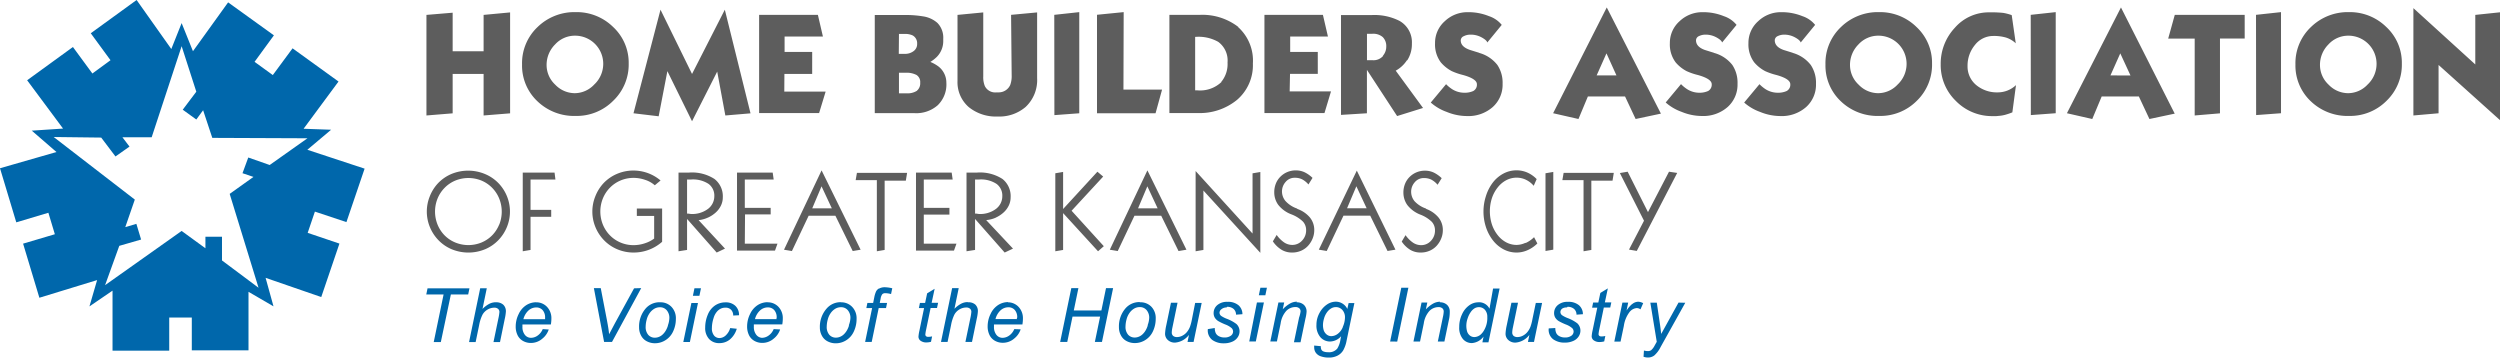 <svg xmlns="http://www.w3.org/2000/svg" data-name="Logo curves" viewBox="0 0 433 62">
  <path fill="#0067ab" fill-rule="evenodd" d="M60 38.47l3.15-9.26-9.92-3.27 4.12-3.47-4.77-.17 6.05-8.18-7.96-5.75L47.25 13l-3.16-2.29 3.35-4.59L39.51.41l-6.09 8.46L31.46 4l-1.79 4.49L23.66 0l-7.94 5.76 3.42 4.67-3.14 2.3-3.37-4.59L4.7 13.9l6.22 8.37-5.29.35h-.14l4.29 3.71L0 29.14l2.82 9.37 5.56-1.66 1.12 3.72L4 42.2l2.82 9.37 10-3.06-1.33 4.56 4-2.73v10.4h9.82V55h3.91v5.68h9.82V50.54l4.33 2.52L46 48.12l9.64 3.33 3.15-9.26-5.5-1.86 1.25-3.68zM43 27.28L42 30l1.9.64-4.12 2.94 5 16.26-6.33-4.73V41h-2.87v2l-4.12-3-13.26 9.39 2.46-6.81 3.78-1.09-.82-2.72-1.92.57 1.65-4.77L9.3 23.73l8.23.1L20 27.1l2.43-1.71-1.23-1.62h5.07L31.46 8 34 15.88 31.65 19 34 20.7l1.18-1.61 1.59 4.79 16.48.07-6.54 4.63z" data-name="Shape 1 copy 2"/>
  <path fill="#5d5d5d" fill-rule="evenodd" d="M83.76 8.88H78.4V2.2l-4.54.38V20l4.54-.37V12.8h5.36V20l4.59-.37V2.15l-4.59.43zM99.68 2.1a9.13 9.13 0 0 0-6.57 2.58 8.6 8.6 0 0 0-2.69 6.48 8.49 8.49 0 0 0 2.65 6.37 9.18 9.18 0 0 0 6.64 2.55 8.9 8.9 0 0 0 6.51-2.64 8.68 8.68 0 0 0 2.67-6.44 8.45 8.45 0 0 0-2.71-6.34 9 9 0 0 0-6.5-2.56zm3.23 12.55a4.65 4.65 0 0 1-3.35 1.49 4.7 4.7 0 0 1-3.4-1.48 4.65 4.65 0 0 1-1.49-3.4 5 5 0 0 1 1.47-3.56 4.63 4.63 0 0 1 3.45-1.52 4.87 4.87 0 0 1 4.89 4.88 4.91 4.91 0 0 1-1.57 3.59zm16.95-1.84L114.4 1.68l-4.68 17.94 4.36.52 1.51-7.82 4.27 8.68 4.36-8.6 1.41 7.6 4.36-.37-4.45-17.95zm16 0h4.81V9h-4.78V6.33h6.64l-.87-3.75h-10.18v17h10.39l1.13-3.71h-7.16zm25.27-2.08a6.3 6.3 0 0 0 1.12-.87 3.87 3.87 0 0 0 1.12-2.73v-.4a3.65 3.65 0 0 0-1-2.75 4.8 4.8 0 0 0-2.53-1.15 18 18 0 0 0-3.25-.23h-5.08v17h6.91a5.62 5.62 0 0 0 4-1.38 5 5 0 0 0 1.49-3.88 3.55 3.55 0 0 0-1.36-2.82 6.37 6.37 0 0 0-1.43-.8zm-5.43-4.85h1a3 3 0 0 1 1.4.27 1.54 1.54 0 0 1 .75 1.27v.2a1.5 1.5 0 0 1-.68 1.28 2.43 2.43 0 0 1-1.44.43h-1.06zm3.12 9.84a3.06 3.06 0 0 1-1.87.44h-1.25V12.6h1.12a3.75 3.75 0 0 1 1.93.39 1.45 1.45 0 0 1 .63 1.34 1.65 1.65 0 0 1-.57 1.38zm16.4-2.7a4.44 4.44 0 0 1-.25 1.7A2.18 2.18 0 0 1 173 16h-.42a2 2 0 0 1-2-1.08 4 4 0 0 1-.28-1.68V2.15l-4.46.43V14a5.71 5.71 0 0 0 1.95 4.55 7.46 7.46 0 0 0 5 1.63 7 7 0 0 0 4.84-1.65 6.37 6.37 0 0 0 2-5V2.15l-4.51.42zm7.4 6.92l4.31-.32V2.1l-4.33.47zm12-17.84l-4.62.46v17.06h10.14l1.13-4.1h-6.69zm19.87 2.58a10.18 10.18 0 0 0-6.79-2.1h-5.16v17h4.89a10.19 10.19 0 0 0 6.82-2.28A7.9 7.9 0 0 0 217 11a7.82 7.82 0 0 0-2.57-6.32zm-2.93 9.52a5.36 5.36 0 0 1-4.16 1.45h-.4V6.38h.17a6.93 6.93 0 0 1 3.83.87 4 4 0 0 1 1.61 3.58 4.84 4.84 0 0 1-1.1 3.37zm11.87-1.4h4.81V9h-4.78V6.33H230l-.87-3.75H219v17h10.4l1.13-3.75h-7.16zm20.31-2.36a5.2 5.2 0 0 0 .8-2.9 4.24 4.24 0 0 0-2.16-3.93 9.62 9.62 0 0 0-4.83-1h-5.29V19.9l4.49-.28V12.1l5.23 8 4.49-1.4-4.73-6.46a5.49 5.49 0 0 0 1.94-1.8zm-4.18-.76a2.19 2.19 0 0 1-1.8.75h-1V5.85h.93a2.51 2.51 0 0 1 1.81.58 2.2 2.2 0 0 1 .6 1.65 2.4 2.4 0 0 1-.6 1.6zm16.68-.52l-1.61-.5Q253 8.11 253 7a.81.81 0 0 1 .52-.73 2.54 2.54 0 0 1 1.2-.27 3.87 3.87 0 0 1 1.81.43q.95.5 1.07.93l2.5-3.05a4.75 4.75 0 0 0-2.2-1.51 9.45 9.45 0 0 0-3.66-.69 5.68 5.68 0 0 0-4 1.56 5 5 0 0 0-1.69 3.81 5.16 5.16 0 0 0 1 3.32 6.36 6.36 0 0 0 1.9 1.52 10.92 10.92 0 0 0 1.95.67q2.4.67 2.4 1.6a1.24 1.24 0 0 1-.62 1.17 3.52 3.52 0 0 1-1.31.3h-.33a3.92 3.92 0 0 1-2.23-.75 6 6 0 0 1-.85-.73l-2.65 3.18a8.33 8.33 0 0 0 2.75 1.62 9.28 9.28 0 0 0 3.51.72 6.37 6.37 0 0 0 4.47-1.56 5.18 5.18 0 0 0 1.71-4 5.55 5.55 0 0 0-.9-3.28 6 6 0 0 0-3.17-2.1zM269 19.61l4.39 1 1.63-3.9h6.44l1.83 3.9 4.38-.93-9.38-18.39zm7.54-6.55l1.7-3.82 1.73 3.82zm20.37-3.9l-1.61-.5q-1.55-.55-1.55-1.68a.81.81 0 0 1 .52-.73 2.54 2.54 0 0 1 1.12-.25 3.87 3.87 0 0 1 1.81.43q.95.5 1.07.93l2.5-3.05a4.75 4.75 0 0 0-2.2-1.51 9.45 9.45 0 0 0-3.66-.69 5.68 5.68 0 0 0-4 1.56 5 5 0 0 0-1.69 3.81 5.16 5.16 0 0 0 1 3.32 6.36 6.36 0 0 0 1.9 1.52 10.92 10.92 0 0 0 1.95.67q2.4.67 2.4 1.6a1.24 1.24 0 0 1-.62 1.17 3.52 3.52 0 0 1-1.31.3h-.33a3.92 3.92 0 0 1-2.21-.76 6 6 0 0 1-.85-.73l-2.65 3.18a8.33 8.33 0 0 0 2.75 1.62 9.28 9.28 0 0 0 3.51.72 6.37 6.37 0 0 0 4.47-1.56 5.18 5.18 0 0 0 1.71-4 5.55 5.55 0 0 0-.9-3.28 6 6 0 0 0-3.19-2.09zm13.64 0l-1.61-.5q-1.55-.55-1.55-1.68a.81.81 0 0 1 .52-.73A2.54 2.54 0 0 1 309 6a3.87 3.87 0 0 1 1.81.43q.95.5 1.07.93l2.5-3.05a4.75 4.75 0 0 0-2.2-1.51 9.45 9.45 0 0 0-3.66-.69 5.68 5.68 0 0 0-4 1.56 5 5 0 0 0-1.69 3.81 5.16 5.16 0 0 0 1 3.32 6.36 6.36 0 0 0 1.9 1.52 10.93 10.93 0 0 0 1.95.67q2.4.67 2.4 1.6a1.23 1.23 0 0 1-.62 1.17 3.52 3.52 0 0 1-1.31.3h-.33a3.92 3.92 0 0 1-2.23-.75 6 6 0 0 1-.85-.73l-2.65 3.18a8.33 8.33 0 0 0 2.75 1.62 9.28 9.28 0 0 0 3.51.72 6.37 6.37 0 0 0 4.47-1.56 5.18 5.18 0 0 0 1.71-4 5.55 5.55 0 0 0-.9-3.28 6 6 0 0 0-3.14-2.1zm14.88-7.06a9.13 9.13 0 0 0-6.57 2.58 8.6 8.6 0 0 0-2.69 6.48 8.49 8.49 0 0 0 2.65 6.37 9.18 9.18 0 0 0 6.64 2.55 8.9 8.9 0 0 0 6.54-2.63 8.68 8.68 0 0 0 2.63-6.45 8.45 8.45 0 0 0-2.71-6.34 9 9 0 0 0-6.49-2.56zm3.23 12.55a4.65 4.65 0 0 1-3.35 1.49 4.7 4.7 0 0 1-3.4-1.48 4.65 4.65 0 0 1-1.49-3.4 5 5 0 0 1 1.46-3.56 4.63 4.63 0 0 1 3.45-1.52 4.87 4.87 0 0 1 4.89 4.88 4.91 4.91 0 0 1-1.56 3.59zm13.77.2a4.17 4.17 0 0 1-1.65-3.42 5.59 5.59 0 0 1 1.27-3.63 4 4 0 0 1 3.2-1.57 7.45 7.45 0 0 1 2.17.27 4.41 4.41 0 0 1 1.71 1l-.7-4.88a8.43 8.43 0 0 0-1.49-.39 19.78 19.78 0 0 0-2.37-.09 7.78 7.78 0 0 0-6 2.68 9.08 9.08 0 0 0-2.44 6.33 8.63 8.63 0 0 0 2.62 6.33 8.74 8.74 0 0 0 6.43 2.63h.59l.73-.07a5.93 5.93 0 0 0 .92-.19 11 11 0 0 0 1.12-.39l.63-4.72A4.6 4.6 0 0 1 346 16a5.59 5.59 0 0 1-3.57-1.15zm9.31 5.08l4.31-.32V2.1l-4.33.47zm6.25-.32l4.39 1 1.63-3.9h6.44l1.83 3.9 4.38-.93-9.31-18.39zm7.54-6.55l1.7-3.82 1.77 3.83zm10-6.38h4.59V20l4.38-.37V6.68h4.28v-4.1h-12.11zm15.23 13.25l4.31-.32V2.1l-4.33.47zM406.83 2.1a9.13 9.13 0 0 0-6.57 2.58 8.6 8.6 0 0 0-2.69 6.48 8.49 8.49 0 0 0 2.65 6.37 9.18 9.18 0 0 0 6.64 2.55 8.9 8.9 0 0 0 6.51-2.64A8.68 8.68 0 0 0 416 11a8.45 8.45 0 0 0-2.71-6.34 9 9 0 0 0-6.46-2.56zm3.23 12.55a4.65 4.65 0 0 1-3.35 1.49 4.7 4.7 0 0 1-3.4-1.48 4.65 4.65 0 0 1-1.49-3.4 5 5 0 0 1 1.46-3.56 4.63 4.63 0 0 1 3.45-1.52 4.87 4.87 0 0 1 4.89 4.88 4.91 4.91 0 0 1-1.56 3.59zm18.66-12.07v8.58L418 1.41V20l4.36-.38v-8.37L433 20.81V2.13z" data-name="HOME builders association"/>
  <path fill="#5d5d5d" fill-rule="evenodd" d="M86.33 31.72A7 7 0 0 0 84 30.14a7.58 7.58 0 0 0-5.83 0 7 7 0 0 0-2.3 1.59A7.18 7.18 0 0 0 74.44 34a7.05 7.05 0 0 0 0 5.29 7.18 7.18 0 0 0 1.47 2.28 6.94 6.94 0 0 0 2.3 1.59 7.58 7.58 0 0 0 5.83 0 6.94 6.94 0 0 0 2.3-1.59 7.18 7.18 0 0 0 1.47-2.28 7.05 7.05 0 0 0 0-5.29 7.19 7.19 0 0 0-1.48-2.28zm.13 7.17a5.75 5.75 0 0 1-1.22 1.87A5.63 5.63 0 0 1 83.4 42a6 6 0 0 1-4.55 0A5.63 5.63 0 0 1 77 40.76a5.74 5.74 0 0 1-1.22-1.87 6.05 6.05 0 0 1 0-4.49A5.75 5.75 0 0 1 77 32.54a5.63 5.63 0 0 1 1.85-1.26 6 6 0 0 1 4.55 0 5.63 5.63 0 0 1 1.85 1.26 5.75 5.75 0 0 1 1.22 1.87 6.05 6.05 0 0 1 0 4.49zm9.74-7.8l-.15-1.2h-5.51v13.63l1.35-.23v-5.74h3.58v-1.2h-3.58v-5.26zm14.1 6.31h3v3.92a5.53 5.53 0 0 1-1.65.83 6.11 6.11 0 0 1-1.89.31 5.75 5.75 0 0 1-2.28-.45 5.63 5.63 0 0 1-1.85-1.26 5.74 5.74 0 0 1-1.22-1.87 6.05 6.05 0 0 1 0-4.49 5.75 5.75 0 0 1 1.22-1.87 5.63 5.63 0 0 1 1.85-1.26 5.75 5.75 0 0 1 2.28-.45 6.1 6.1 0 0 1 2 .35 4.66 4.66 0 0 1 1.65.93l1-.83a7.28 7.28 0 0 0-7.56-1.14 7 7 0 0 0-2.3 1.59 7.18 7.18 0 0 0-1.44 2.29 7.05 7.05 0 0 0 0 5.29 7.18 7.18 0 0 0 1.47 2.28 6.94 6.94 0 0 0 2.3 1.59 7.24 7.24 0 0 0 2.91.58 7.43 7.43 0 0 0 4.89-1.86v-5.76h-4.38zm12.31.29a5.17 5.17 0 0 0 1.35-.88 3.87 3.87 0 0 0 .91-1.21 3.26 3.26 0 0 0 .32-1.41 3.79 3.79 0 0 0-1.44-3.19 7.17 7.17 0 0 0-4.4-1.11h-1.83v13.63l1.48-.23v-5.37l5.13 5.82 1.44-.68-4.57-4.93a5.27 5.27 0 0 0 1.6-.44zm-3.37-.69H119v-5.91h.72a4.89 4.89 0 0 1 3 .76 2.51 2.51 0 0 1 1 2.13 2.75 2.75 0 0 1-1.07 2.18 4.55 4.55 0 0 1-3 .9zm9.8.13h4.44V36H129v-4.91h5l-.17-1.2h-6.18V43.4h6.58l.43-1.2H129zm6.75 6.12l1.37.23 2.9-6.12h4.63l3 6.12 1.37-.23-6.76-13.74zm4.89-7.17l1.61-3.81 1.78 3.81zm7.52-4.88h3.67v12.32l1.35-.23v-12h3.67l.22-1.35h-8.69zm11.8 5.97h4.44V36H160v-4.91h5l-.17-1.2h-6.18V43.4h6.58l.43-1.2H160zm12.46.52a5.17 5.17 0 0 0 1.35-.88 3.87 3.87 0 0 0 .91-1.21 3.26 3.26 0 0 0 .32-1.41 3.79 3.79 0 0 0-1.41-3.19 7.17 7.17 0 0 0-4.4-1.11h-1.83v13.63l1.48-.23v-5.37l5.13 5.82 1.44-.68-4.64-4.94a5.27 5.27 0 0 0 1.68-.43zm-3.33-.69h-.25v-5.91h.72a4.89 4.89 0 0 1 3 .76 2.51 2.51 0 0 1 1 2.13 2.75 2.75 0 0 1-1.07 2.18 4.55 4.55 0 0 1-3 .9zm21.94-6.42l-1-.84-5.94 6.46v-6.42l-1.35.23v13.51l1.35-.23v-6.38l6.05 6.61 1-.88-5.58-6.14zm1.15 12.67l1.37.23 2.9-6.12h4.63l3 6.12 1.37-.23-6.76-13.74zm4.89-7.17l1.61-3.81 1.78 3.81zm19.83 4.37l-9.86-10.83v13.9l1.35-.23V33l9.86 10.79v-14l-1.35.23zm7.74-4.32a4.85 4.85 0 0 1-2.05-1.33 2.59 2.59 0 0 1-.59-1.63 2.46 2.46 0 0 1 .63-1.66 2 2 0 0 1 1.6-.72 2.81 2.81 0 0 1 1.24.26 3.66 3.66 0 0 1 1.11.9l.71-1.14a5.33 5.33 0 0 0-1.43-1 3.62 3.62 0 0 0-1.47-.3 3.78 3.78 0 0 0-1.42.27 3.71 3.71 0 0 0-1.2.78 3.53 3.53 0 0 0-.82 1.21 4 4 0 0 0-.29 1.53 3.7 3.7 0 0 0 .67 2.15 5.25 5.25 0 0 0 2.31 1.68 5.82 5.82 0 0 1 2 1.26 2.17 2.17 0 0 1 .54 1.48 2.54 2.54 0 0 1-.7 1.8 2.26 2.26 0 0 1-1.71.75 2.52 2.52 0 0 1-1.41-.44 5.2 5.2 0 0 1-1.28-1.29l-.66 1.11a4.86 4.86 0 0 0 1.54 1.48 3.48 3.48 0 0 0 1.77.46 3.87 3.87 0 0 0 1.62-.33 3.52 3.52 0 0 0 1.22-.9 4.21 4.21 0 0 0 .76-1.26 3.83 3.83 0 0 0 .26-1.38 3.42 3.42 0 0 0-.76-2.21 5.05 5.05 0 0 0-2.19-1.48zm3.74 7.11l1.37.23 2.9-6.12h4.63l3 6.12 1.37-.23L235 29.55zm4.89-7.17l1.61-3.81 1.78 3.81zm13.7.06a4.85 4.85 0 0 1-2.01-1.28 2.59 2.59 0 0 1-.59-1.63 2.46 2.46 0 0 1 .63-1.66 2 2 0 0 1 1.6-.72 2.81 2.81 0 0 1 1.24.26 3.66 3.66 0 0 1 1.11.9l.71-1.14a5.33 5.33 0 0 0-1.43-1 3.62 3.62 0 0 0-1.47-.3 3.78 3.78 0 0 0-1.42.27 3.71 3.71 0 0 0-1.2.78 3.53 3.53 0 0 0-.82 1.21 4 4 0 0 0-.29 1.53 3.7 3.7 0 0 0 .67 2.15 5.25 5.25 0 0 0 2.26 1.67 5.82 5.82 0 0 1 2 1.26 2.17 2.17 0 0 1 .54 1.48 2.54 2.54 0 0 1-.7 1.8 2.26 2.26 0 0 1-1.71.75 2.52 2.52 0 0 1-1.41-.44 5.2 5.2 0 0 1-1.28-1.29l-.66 1.11a4.86 4.86 0 0 0 1.49 1.44 3.48 3.48 0 0 0 1.77.46 3.87 3.87 0 0 0 1.62-.33 3.52 3.52 0 0 0 1.22-.9 4.21 4.21 0 0 0 .76-1.26 3.83 3.83 0 0 0 .26-1.38 3.42 3.42 0 0 0-.76-2.21 5.05 5.05 0 0 0-2.14-1.48zm17.21 5.92a3.72 3.72 0 0 1-1.53.37 3.82 3.82 0 0 1-1.82-.45 4.61 4.61 0 0 1-1.48-1.26 6 6 0 0 1-1-1.87 7.47 7.47 0 0 1 0-4.49 6 6 0 0 1 1-1.87 4.61 4.61 0 0 1 1.48-1.26 3.82 3.82 0 0 1 1.82-.45 3.72 3.72 0 0 1 1.59.36 4.08 4.08 0 0 1 1.36 1.05l.51-1.16a5.08 5.08 0 0 0-1.63-1.14 4.62 4.62 0 0 0-1.83-.38 4.81 4.81 0 0 0-2.33.58 5.72 5.72 0 0 0-1.84 1.59 7.57 7.57 0 0 0-1.17 2.33 8.7 8.7 0 0 0 0 5.29 7.57 7.57 0 0 0 1.18 2.28 5.72 5.72 0 0 0 1.84 1.59 4.81 4.81 0 0 0 2.33.58 4.66 4.66 0 0 0 1.85-.4 5.57 5.57 0 0 0 1.72-1.17l-.57-1.09a5 5 0 0 1-1.48 1.02zm3.46 1.42l1.35-.23V29.78l-1.35.23zm2.92-12.27h3.67v12.32l1.35-.23v-12h3.67l.22-1.35h-8.69zm18.47-1.46l-3.64 7-3.52-7-1.35.23 4.18 8.26-2.6 5 1.35.23 7-13.51z" data-name="of greater kansas city"/>
  <path fill="#0067ab" fill-rule="evenodd" d="M74.05 49.94L73.83 51h3l-1.71 8.25h1.23L78.09 51h3l.22-1.06zm11.83 2.41a2.52 2.52 0 0 0-1.13.27 4.8 4.8 0 0 0-1.18.89l.74-3.58h-1.14l-1.93 9.32h1.14l.6-2.9a6.91 6.91 0 0 1 .58-1.83 2.34 2.34 0 0 1 .88-.9 2.3 2.3 0 0 1 1.18-.33.93.93 0 0 1 .65.21.7.7 0 0 1 .23.54 7.93 7.93 0 0 1-.18 1.12l-.85 4.09h1.13l.82-4a7.68 7.68 0 0 0 .2-1.31 1.54 1.54 0 0 0-.46-1.17 1.79 1.79 0 0 0-1.28-.41zm7 0a3.22 3.22 0 0 0-1.74.51 3.64 3.64 0 0 0-1.31 1.54 4.84 4.84 0 0 0-.51 2.14 3.37 3.37 0 0 0 .32 1.51 2.27 2.27 0 0 0 .94 1 2.75 2.75 0 0 0 1.36.35 3 3 0 0 0 2-.75 3.38 3.38 0 0 0 1.1-1.58L94 57a2.52 2.52 0 0 1-.88 1.12 2 2 0 0 1-1.15.39 1.34 1.34 0 0 1-1.05-.5 2.15 2.15 0 0 1-.43-1.45 2.83 2.83 0 0 1 0-.36h4.92a6.08 6.08 0 0 0 .09-1 2.84 2.84 0 0 0-.71-2 2.52 2.52 0 0 0-1.93-.84zm1.55 2.94h-3.78a3.05 3.05 0 0 1 .9-1.53 2 2 0 0 1 1.33-.51 1.44 1.44 0 0 1 1.1.46 1.88 1.88 0 0 1 .43 1.29v.29zm15.39-5.35L106.5 56l-1 1.89q-.09-.93-.38-2.44l-1.07-5.55h-1.19l1.77 9.32H106l5.06-9.32zm4.51 2.41a3.18 3.18 0 0 0-2.49 1.07 4.75 4.75 0 0 0-1.15 3.27 2.92 2.92 0 0 0 .34 1.42 2.31 2.31 0 0 0 1 1 3 3 0 0 0 1.42.34 3.37 3.37 0 0 0 1.81-.53 3.48 3.48 0 0 0 1.33-1.53 5.07 5.07 0 0 0 .47-2.16 2.83 2.83 0 0 0-.74-2.06 2.59 2.59 0 0 0-2.01-.81zm1.37 4a4.09 4.09 0 0 1-.35.84 3.07 3.07 0 0 1-.53.7 2.09 2.09 0 0 1-.67.45 1.87 1.87 0 0 1-.72.15 1.5 1.5 0 0 1-1.15-.49 2.07 2.07 0 0 1-.45-1.45 4.83 4.83 0 0 1 .17-1.17 3.38 3.38 0 0 1 .52-1.15 2.61 2.61 0 0 1 .8-.75 1.9 1.9 0 0 1 1-.26 1.48 1.48 0 0 1 1.15.51 2 2 0 0 1 .46 1.42 4.07 4.07 0 0 1-.26 1.23zm2.65 2.88h1.14l1.4-6.75h-1.14zm1.66-8h1.13l.27-1.3h-1.13zm4.42 2.5a1.75 1.75 0 0 1 1.19-.44 1.29 1.29 0 0 1 1 .36 1.38 1.38 0 0 1 .37 1l1.01-.05a2.16 2.16 0 0 0-.63-1.62 2.34 2.34 0 0 0-1.71-.61 3.18 3.18 0 0 0-1.85.56 3.51 3.51 0 0 0-1.24 1.62 5.72 5.72 0 0 0-.43 2.17 2.77 2.77 0 0 0 .68 2 2.32 2.32 0 0 0 1.77.71 2.85 2.85 0 0 0 1.8-.61 3.87 3.87 0 0 0 1.22-1.88l-1.14-.12a2.8 2.8 0 0 1-.8 1.3 1.63 1.63 0 0 1-1.06.43 1.19 1.19 0 0 1-.93-.43 1.92 1.92 0 0 1-.38-1.3 5.62 5.62 0 0 1 .29-1.72 2.89 2.89 0 0 1 .81-1.36zm8.53-1.39a3.22 3.22 0 0 0-1.74.51 3.64 3.64 0 0 0-1.31 1.54 4.84 4.84 0 0 0-.51 2.14 3.37 3.37 0 0 0 .32 1.51 2.27 2.27 0 0 0 .94 1 2.75 2.75 0 0 0 1.36.35 3 3 0 0 0 2-.75 3.38 3.38 0 0 0 1.1-1.58L134 57a2.52 2.52 0 0 1-.88 1.12 2 2 0 0 1-1.15.39A1.34 1.34 0 0 1 131 58a2.15 2.15 0 0 1-.43-1.45 2.82 2.82 0 0 1 0-.36h4.92a6.09 6.09 0 0 0 .09-1 2.84 2.84 0 0 0-.71-2 2.52 2.52 0 0 0-1.94-.83zm1.55 2.94h-3.75a3.06 3.06 0 0 1 .9-1.53 2 2 0 0 1 1.33-.51 1.44 1.44 0 0 1 1.1.46 1.88 1.88 0 0 1 .43 1.32q-.03.1-.04.27zm11.18-2.94a3.18 3.18 0 0 0-2.49 1.07 4.75 4.75 0 0 0-1.2 3.29 2.92 2.92 0 0 0 .34 1.42 2.31 2.31 0 0 0 1 1 3 3 0 0 0 1.42.34 3.37 3.37 0 0 0 1.81-.53 3.48 3.48 0 0 0 1.32-1.53 5.06 5.06 0 0 0 .47-2.16 2.83 2.83 0 0 0-.74-2.06 2.59 2.59 0 0 0-1.96-.82zm1.37 4a4.09 4.09 0 0 1-.35.84 3.07 3.07 0 0 1-.53.7 2.09 2.09 0 0 1-.67.45 1.87 1.87 0 0 1-.72.15 1.5 1.5 0 0 1-1.15-.49 2.07 2.07 0 0 1-.45-1.45 4.83 4.83 0 0 1 .17-1.17 3.38 3.38 0 0 1 .52-1.15 2.62 2.62 0 0 1 .8-.75 1.9 1.9 0 0 1 1-.26 1.48 1.48 0 0 1 1.15.51 2 2 0 0 1 .46 1.42 4.07 4.07 0 0 1-.29 1.24zm5.2-6.39a1.26 1.26 0 0 0-.52.52 4.57 4.57 0 0 0-.31 1l-.2 1h-1l-.18.89h1l-1.21 5.86h1.14l1.21-5.86h1.27l.18-.89h-1.27l.15-.72a1.69 1.69 0 0 1 .3-.8.7.7 0 0 1 .51-.17 3.94 3.94 0 0 1 1 .15l.21-1a6.27 6.27 0 0 0-1.26-.18 2 2 0 0 0-1.05.25zm9.62.07l-1.3.79-.35 1.66h-.9l-.18.89h.9l-.81 3.92a7 7 0 0 0-.16 1 .86.86 0 0 0 .3.69 1.64 1.64 0 0 0 1.08.34 3.12 3.12 0 0 0 .79-.11l.19-.94a2.7 2.7 0 0 1-.67.08.55.55 0 0 1-.38-.11.4.4 0 0 1-.12-.31 7 7 0 0 1 .14-.85l.77-3.73h1.11l.19-.89h-1.12zm5.74 2.3a2.52 2.52 0 0 0-1.13.27 4.8 4.8 0 0 0-1.18.89l.74-3.58h-1.14l-1.93 9.32h1.14l.6-2.9a6.91 6.91 0 0 1 .58-1.83 2.34 2.34 0 0 1 .88-.9 2.3 2.3 0 0 1 1.18-.33.93.93 0 0 1 .65.21.7.7 0 0 1 .23.54 7.93 7.93 0 0 1-.18 1.12l-.85 4.09h1.14l.82-4a7.68 7.68 0 0 0 .2-1.31 1.54 1.54 0 0 0-.46-1.17 1.79 1.79 0 0 0-1.32-.38zm7 0a3.22 3.22 0 0 0-1.74.51 3.64 3.64 0 0 0-1.31 1.54 4.84 4.84 0 0 0-.51 2.14 3.38 3.38 0 0 0 .32 1.51 2.27 2.27 0 0 0 .94 1 2.75 2.75 0 0 0 1.36.35 3 3 0 0 0 2-.75 3.38 3.38 0 0 0 1.1-1.58l-1.11-.04a2.52 2.52 0 0 1-.88 1.12 2 2 0 0 1-1.15.39 1.34 1.34 0 0 1-1.05-.5 2.15 2.15 0 0 1-.43-1.45 2.83 2.83 0 0 1 0-.36h4.92a6.09 6.09 0 0 0 .09-1 2.85 2.85 0 0 0-.71-2 2.52 2.52 0 0 0-1.89-.84zm1.55 2.94h-3.75a3.06 3.06 0 0 1 .9-1.53 2 2 0 0 1 1.33-.51 1.44 1.44 0 0 1 1.1.46 1.88 1.88 0 0 1 .43 1.32q-.06.12-.07.29zm14.59-1.48h-4.78l.8-3.87h-1.23l-1.93 9.32h1.23l.91-4.39h4.78l-.91 4.39h1.23l1.93-9.32h-1.23zm6.68-1.46a3.18 3.18 0 0 0-2.49 1.07 4.75 4.75 0 0 0-1.15 3.27 2.92 2.92 0 0 0 .34 1.42 2.31 2.31 0 0 0 1 1 3 3 0 0 0 1.42.34 3.37 3.37 0 0 0 1.81-.53 3.48 3.48 0 0 0 1.33-1.53 5.07 5.07 0 0 0 .47-2.16 2.83 2.83 0 0 0-.74-2.06 2.59 2.59 0 0 0-2.04-.78zm1.37 4a4.09 4.09 0 0 1-.35.84 3.07 3.07 0 0 1-.53.7 2.09 2.09 0 0 1-.67.45 1.87 1.87 0 0 1-.72.15 1.5 1.5 0 0 1-1.15-.49 2.06 2.06 0 0 1-.45-1.45 4.83 4.83 0 0 1 .17-1.17 3.38 3.38 0 0 1 .52-1.15 2.61 2.61 0 0 1 .8-.75 1.9 1.9 0 0 1 1-.26 1.48 1.48 0 0 1 1.15.51 2 2 0 0 1 .46 1.42 4.07 4.07 0 0 1-.29 1.26zm7.63-1a8.49 8.49 0 0 1-.32 1.23 3.34 3.34 0 0 1-.54.95 2.49 2.49 0 0 1-.79.64 2 2 0 0 1-.93.24 1 1 0 0 1-.68-.21.77.77 0 0 1-.23-.59 4.39 4.39 0 0 1 .11-.84l.89-4.31h-1.14l-.81 3.9a8.45 8.45 0 0 0-.21 1.46 1.45 1.45 0 0 0 .48 1.1 1.75 1.75 0 0 0 1.25.45 3.36 3.36 0 0 0 2.41-1.34l-.25 1.22h1.05l1.4-6.75H207zm6.07-2.18a1.66 1.66 0 0 1 1.14.36 1.3 1.3 0 0 1 .43 1l1.11-.08a2.05 2.05 0 0 0-.68-1.55 2.79 2.79 0 0 0-1.92-.59 2.53 2.53 0 0 0-1.76.57 1.79 1.79 0 0 0-.63 1.37 1.53 1.53 0 0 0 .21.81 1.87 1.87 0 0 0 .64.61 10.79 10.79 0 0 0 1.15.55 3.58 3.58 0 0 1 1.14.66.86.86 0 0 1 .23.57.9.9 0 0 1-.38.72 1.78 1.78 0 0 1-1.13.31 1.94 1.94 0 0 1-.95-.22 1.2 1.2 0 0 1-.56-.57 2.12 2.12 0 0 1-.15-.85l-1.2.19a2.06 2.06 0 0 0 .77 1.88 3.31 3.31 0 0 0 2 .58 3.5 3.5 0 0 0 1.48-.29 2.11 2.11 0 0 0 .93-.77 1.82 1.82 0 0 0 .31-1 1.72 1.72 0 0 0-.54-1.28 6.53 6.53 0 0 0-1.65-.9 4.71 4.71 0 0 1-1-.51.72.72 0 0 1-.28-.56.78.78 0 0 1 .33-.59 1.39 1.39 0 0 1 .9-.31zm3.86 6h1.14l1.4-6.75h-1.21zm1.66-8h1.13l.27-1.3h-1.13zm6.6 1.11a2.48 2.48 0 0 0-1.2.32 5.48 5.48 0 0 0-1.26 1l.25-1.18h-1l-1.4 6.75h1.14l.65-3.14a4.07 4.07 0 0 1 1-2.18 2.22 2.22 0 0 1 1.56-.64 1 1 0 0 1 .66.21.71.71 0 0 1 .23.55A5 5 0 0 1 225 55l-.89 4.28h1.14l.85-4.09a6.69 6.69 0 0 0 .2-1.19 1.57 1.57 0 0 0-.46-1.19 1.76 1.76 0 0 0-1.28-.45zm8.73 1.26a2.22 2.22 0 0 0-2-1.26 2.76 2.76 0 0 0-1.53.49 4 4 0 0 0-1.28 1.44 4.18 4.18 0 0 0-.54 2.09 3.06 3.06 0 0 0 .68 2.13 2.2 2.2 0 0 0 1.7.75 2.63 2.63 0 0 0 1.89-.91l-.11.55a4.14 4.14 0 0 1-.55 1.58A1.84 1.84 0 0 1 230 61a2 2 0 0 1-.8-.14.71.71 0 0 1-.34-.31 1.19 1.19 0 0 1-.09-.59l-1.15-.11a2 2 0 0 0 0 .34 1.56 1.56 0 0 0 .29.92 1.75 1.75 0 0 0 .87.61 4.1 4.1 0 0 0 1.39.21 3.17 3.17 0 0 0 1.48-.33 2.45 2.45 0 0 0 1-.93 5.46 5.46 0 0 0 .58-1.67l1.35-6.51h-1zm-.76 3.08a2.75 2.75 0 0 1-.9 1.23 1.9 1.9 0 0 1-1.11.4 1.28 1.28 0 0 1-.78-.26 1.62 1.62 0 0 1-.54-.75 3.11 3.11 0 0 1-.13-1 4.1 4.1 0 0 1 .17-1 3.31 3.31 0 0 1 .51-1.1 2.43 2.43 0 0 1 .73-.69 1.59 1.59 0 0 1 .81-.23 1.48 1.48 0 0 1 1.13.49 1.87 1.87 0 0 1 .46 1.32 4.17 4.17 0 0 1-.41 1.69zm8.17 2.57H242l1.93-9.32h-1.23zm8.65-6.9a2.48 2.48 0 0 0-1.2.32 5.48 5.48 0 0 0-1.26 1l.25-1.18h-1l-1.4 6.75h1.14l.65-3.14a4.07 4.07 0 0 1 1-2.18 2.22 2.22 0 0 1 1.56-.64 1 1 0 0 1 .66.21.71.71 0 0 1 .23.55 5 5 0 0 1-.13.92l-.89 4.28h1.14l.85-4.09a6.69 6.69 0 0 0 .08-1.06 1.57 1.57 0 0 0-.46-1.19 1.76 1.76 0 0 0-1.28-.45zm8.56 1.21a2 2 0 0 0-1.98-1.11 2.68 2.68 0 0 0-1.51.51 3.81 3.81 0 0 0-1.25 1.53 5 5 0 0 0-.5 2.25 3 3 0 0 0 .63 2.06 2 2 0 0 0 1.58.71 2.74 2.74 0 0 0 2-1.13l-.2 1h1.05l1.93-9.32h-1.13zm-1.2 4.1a1.78 1.78 0 0 1-1.4.81 1.23 1.23 0 0 1-.8-.27 1.46 1.46 0 0 1-.47-.68 3.56 3.56 0 0 1-.14-1.11 3.85 3.85 0 0 1 .23-1.19 3.94 3.94 0 0 1 .56-1.12 2.19 2.19 0 0 1 .67-.63 1.53 1.53 0 0 1 .75-.18 1.36 1.36 0 0 1 1 .45 1.78 1.78 0 0 1 .42 1.25 4.2 4.2 0 0 1-.88 2.78zm8.63-2.25a8.46 8.46 0 0 1-.32 1.23 3.34 3.34 0 0 1-.54.95 2.49 2.49 0 0 1-.79.64 2 2 0 0 1-.93.24 1 1 0 0 1-.68-.21.77.77 0 0 1-.23-.59 4.39 4.39 0 0 1 .11-.84l.89-4.31h-1.14l-.81 3.9a8.45 8.45 0 0 0-.21 1.46 1.45 1.45 0 0 0 .48 1.1 1.75 1.75 0 0 0 1.25.45 3.36 3.36 0 0 0 2.4-1.34l-.25 1.22h1.05l1.4-6.75H266zm6.07-2.18a1.66 1.66 0 0 1 1.14.36 1.3 1.3 0 0 1 .43 1l1.11-.08a2.05 2.05 0 0 0-.68-1.55 2.79 2.79 0 0 0-1.92-.59 2.53 2.53 0 0 0-1.76.57 1.79 1.79 0 0 0-.63 1.37 1.53 1.53 0 0 0 .21.81 1.87 1.87 0 0 0 .64.61 10.78 10.78 0 0 0 1.16.55 3.58 3.58 0 0 1 1.14.66.86.86 0 0 1 .23.57.9.9 0 0 1-.38.72 1.78 1.78 0 0 1-1.13.31 1.94 1.94 0 0 1-.95-.22 1.2 1.2 0 0 1-.56-.57 2.12 2.12 0 0 1-.15-.85l-1.14.07a2.06 2.06 0 0 0 .77 1.88 3.31 3.31 0 0 0 2 .58 3.5 3.5 0 0 0 1.48-.29 2.11 2.11 0 0 0 .93-.77 1.82 1.82 0 0 0 .31-1 1.72 1.72 0 0 0-.54-1.28 6.53 6.53 0 0 0-1.65-.9 4.71 4.71 0 0 1-1-.51.72.72 0 0 1-.28-.56.78.78 0 0 1 .33-.59 1.39 1.39 0 0 1 .82-.19zm7-3.19l-1.3.79-.35 1.66h-.9l-.18.89h.9l-.81 3.92a7 7 0 0 0-.16 1 .86.86 0 0 0 .3.69 1.64 1.64 0 0 0 1.08.34 3.12 3.12 0 0 0 .79-.11l.19-.94a2.7 2.7 0 0 1-.67.08.55.55 0 0 1-.38-.11.4.4 0 0 1-.12-.31 7 7 0 0 1 .14-.85l.77-3.73h1.11l.19-.89h-1.12zm4.24 2.68a4.68 4.68 0 0 0-1 1.16l.28-1.38h-1l-1.4 6.75h1.08l.57-2.71a5.15 5.15 0 0 1 1-2.42 1.75 1.75 0 0 1 1.23-.67 1.08 1.08 0 0 1 .65.22l.47-1.07a2 2 0 0 0-.84-.25 1.66 1.66 0 0 0-1.13.47zm8-.22l-3 5.43q-.11-1-.26-2l-.5-3.41h-1.12l1.11 6.77-.37.66a2.63 2.63 0 0 1-.6.79.92.92 0 0 1-.56.16 2.47 2.47 0 0 1-.69-.1l-.07 1.08a2.31 2.31 0 0 0 .77.13 1.78 1.78 0 0 0 1.1-.36 4.88 4.88 0 0 0 1.1-1.48l4.26-7.64z" data-name="The Voice of the Housing Industry"/>
</svg>

